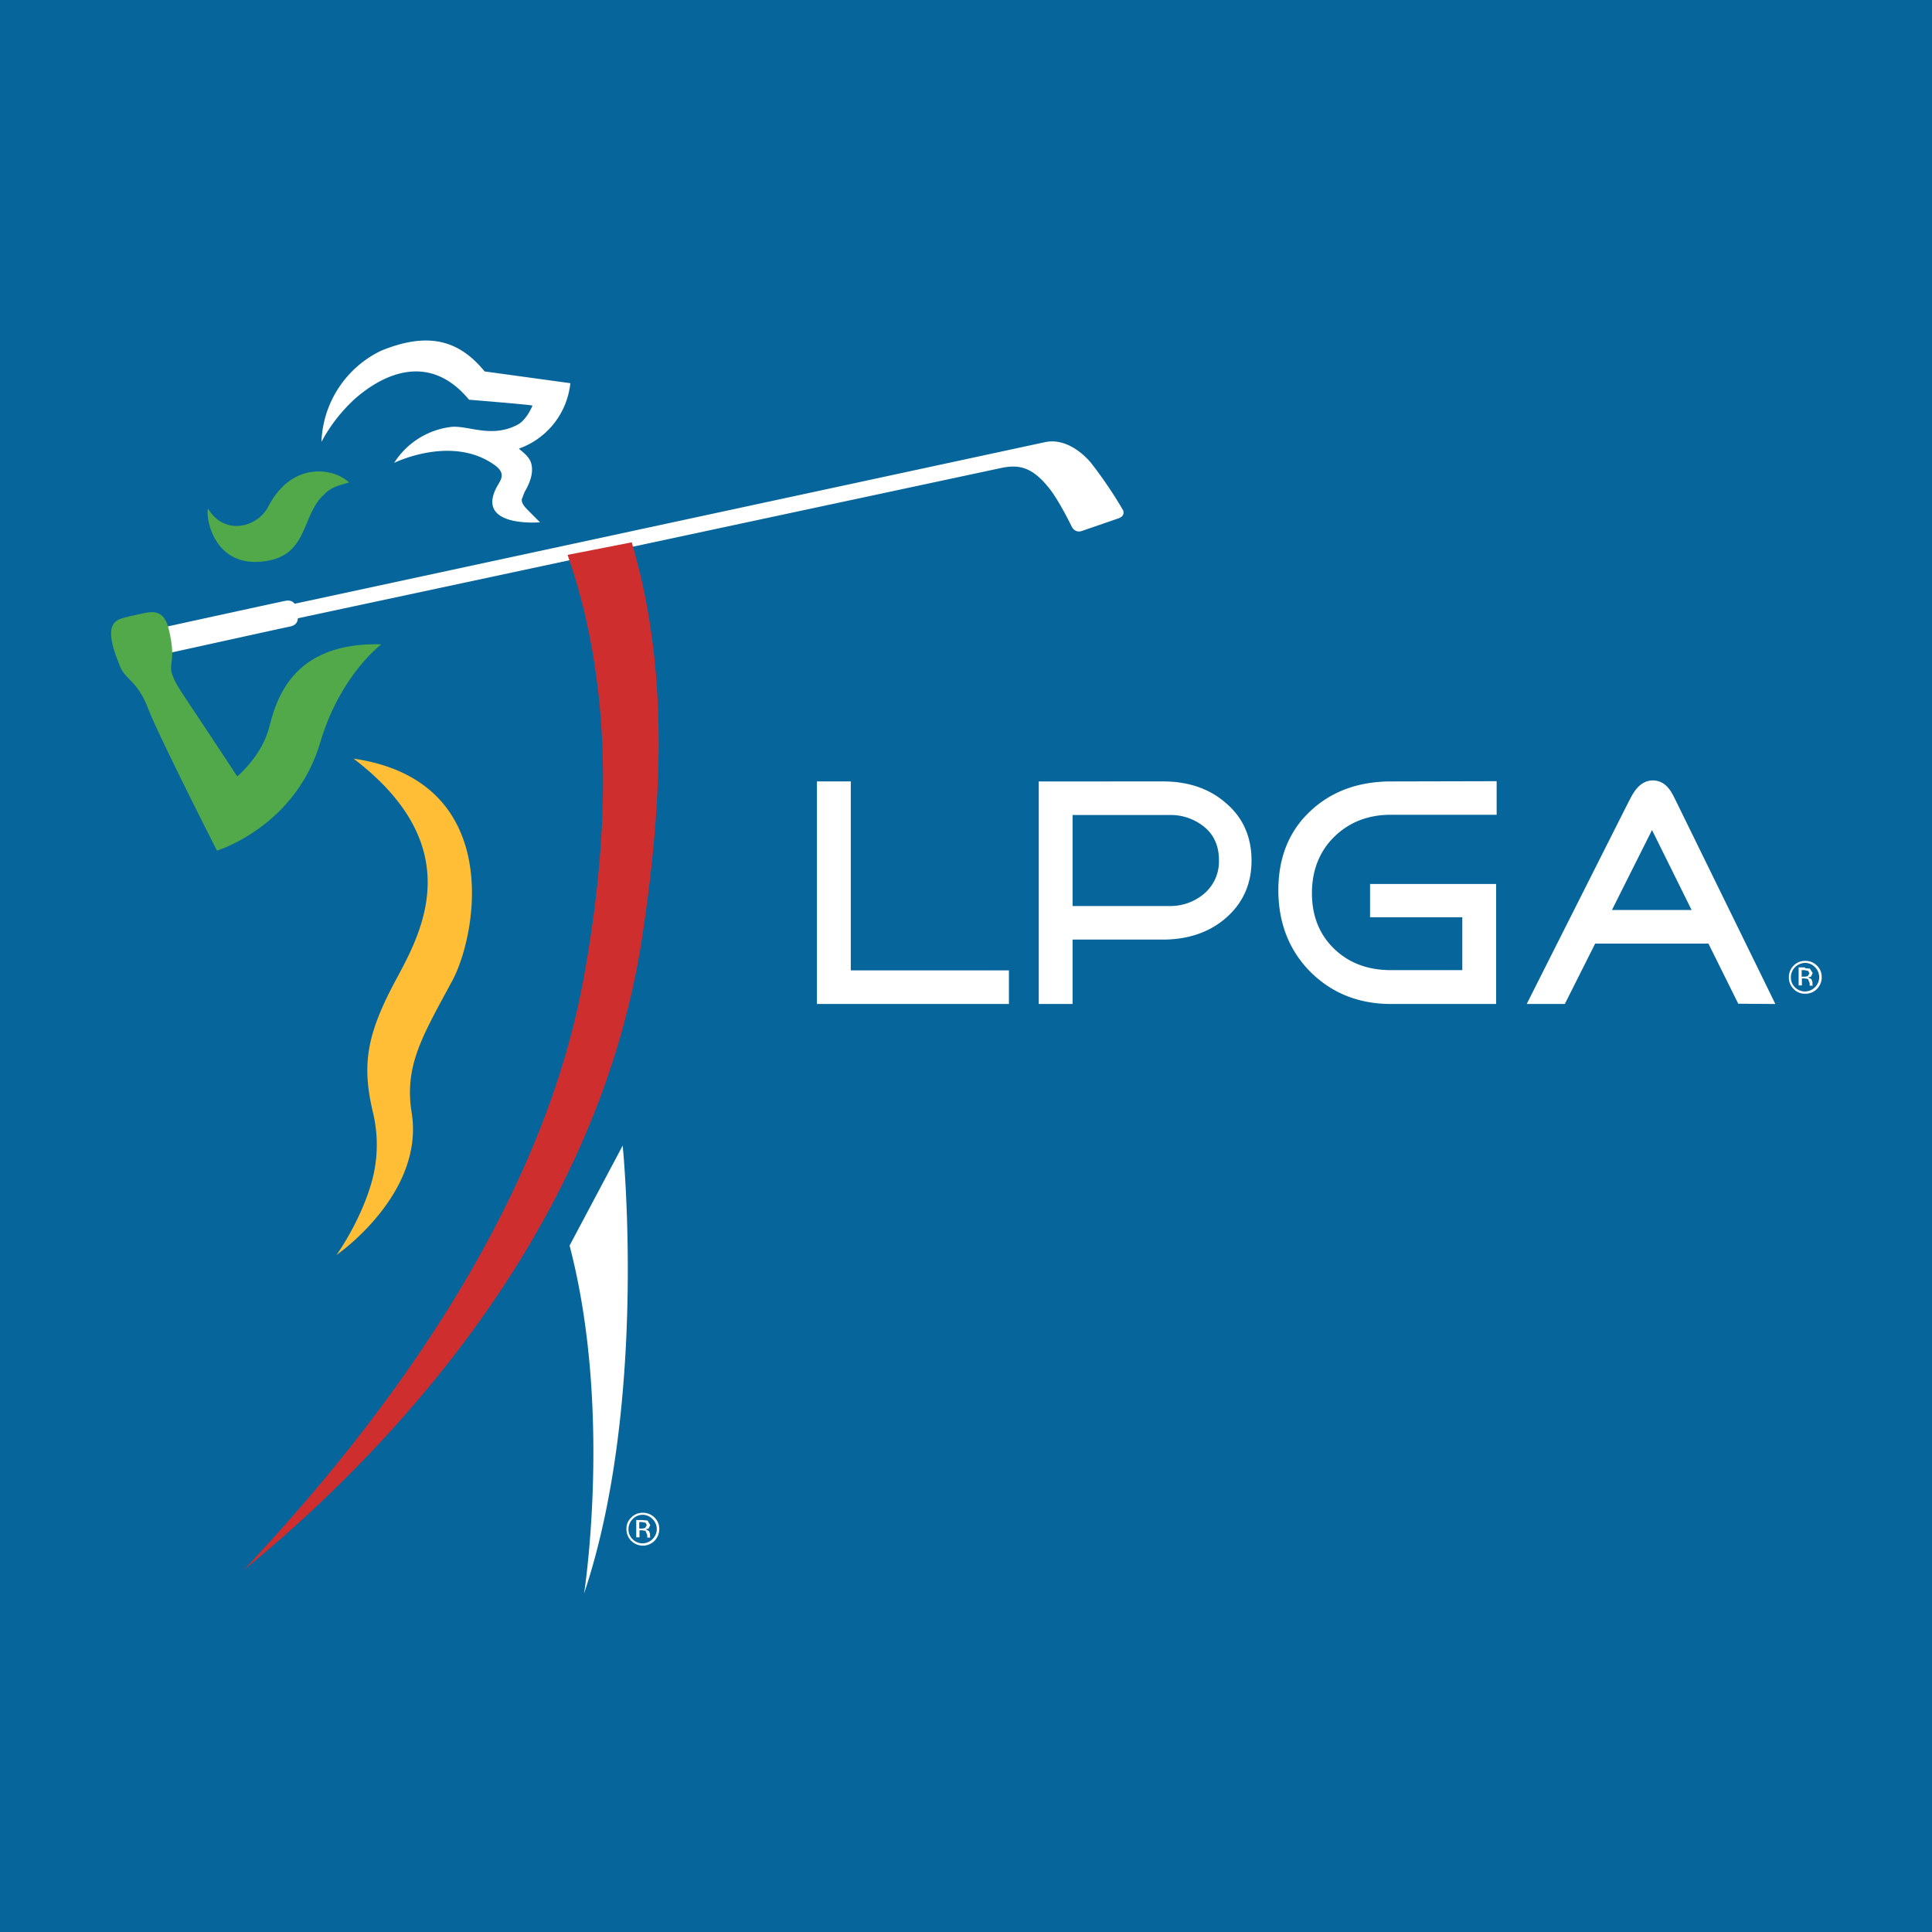 <svg xmlns="http://www.w3.org/2000/svg" xmlns:xlink="http://www.w3.org/1999/xlink" width="800" height="800" viewBox="0 0 800 800"><g><rect width="800" height="800" fill="#06659a"/><g transform="translate(46 141)"><path d="M198.742,333.364s10.694,105.749-15.981,185.462c0,0,11.834-75.964-6.012-144.051l21.993-41.411Zm13.182,163.659a6.807,6.807,0,0,1-11.627-4.872,6.275,6.275,0,0,1,1.987-4.768,6.417,6.417,0,0,1,4.768-1.97,6.647,6.647,0,0,1,4.872,1.97,6.417,6.417,0,0,1,1.97,4.768A7.084,7.084,0,0,1,211.924,497.023ZM202.906,488a5.811,5.811,0,0,0-1.762,4.146A5.547,5.547,0,0,0,202.8,496.3a5.759,5.759,0,0,0,8.293,0,5.759,5.759,0,0,0,0-8.293,5.638,5.638,0,0,0-4.146-1.762A5.58,5.58,0,0,0,202.906,488Zm2.8,7.567h-1.348V488.42h2.591l2.073.207,1.14,1.866-.726,1.451-1.14.311,1.348.726.415,1.14v1.037l.1.415v.1h-1.244v-1.037l-.726-1.762-1.451-.207H205.7Zm2.591-6.012-1.555-.311H205.6v2.7h1.14l1.244-.207.726-1.14-.415-1.037Zm70.885-306.984h14.011V260.82H358.67v13.908H279.181V182.576Zm143.325,0c10.262,0,18.987,2.9,25.725,8.725,7.273,6.012,10.9,14.115,10.9,24.066,0,9.865-3.732,17.95-11.005,24.083-6.738,5.7-15.462,8.621-25.725,8.621H385.034v26.658H371.023V182.576Zm166.354,92.152H573.087c1.762-3.524,42.241-83.842,42.241-83.842l.518-.933c1.348-2.712,4.043-7.688,9.329-7.792,5.408,0,7.688,4.457,9.139,7.377l.622,1.244s39.338,80.318,41.1,83.946c-3.11,0-14.115-.1-15.359-.1l-12.353-24.9H601.421Zm-28.23-78.348h-43.8c-9.45,0-17.328,3.11-23.461,9.139-6.116,6.012-9.226,13.908-9.226,23.34,0,9.45,3.11,17.121,9.226,23.047,6.133,5.909,14.011,8.811,23.461,8.811h29.577V238.828h-38.2v-13.8h52.209v49.7H516.835c-13.389,0-24.6-4.561-33.413-13.389-8.725-8.811-13.182-20.231-13.182-33.723,0-13.389,4.354-24.394,13.078-32.583,8.707-8.31,20.023-12.456,33.62-12.456l43.692-.1v13.908Zm132.631,72.129a6.487,6.487,0,0,1-4.872,1.97,6.272,6.272,0,0,1-4.786-1.97,6.487,6.487,0,0,1-1.969-4.872,6.665,6.665,0,0,1,1.969-4.786,6.428,6.428,0,0,1,4.786-1.97,6.647,6.647,0,0,1,4.872,1.97,6.429,6.429,0,0,1,1.97,4.786A6.9,6.9,0,0,1,693.262,268.508Zm-9.036-9.036a5.82,5.82,0,0,0-1.762,4.164,5.547,5.547,0,0,0,1.659,4.146,5.779,5.779,0,0,0,8.31,0,5.779,5.779,0,0,0,0-8.31,5.638,5.638,0,0,0-4.146-1.762A6.026,6.026,0,0,0,684.226,259.473Zm2.8,7.584h-1.348v-7.481h2.609v.311l2.073.207,1.14,1.866-.726,1.468-1.14.311,1.348.726.415,1.14v1.037l.1.415v.1h-1.244v-1.037l-.726-1.762-1.451-.207h-1.054Zm2.609-6.029-1.555-.311h-1.158v2.712h1.261l1.244-.207.726-1.158-.518-1.037Zm-48.27-25.206-16.4-33.119-16.6,33.119Zm-216.37-39.338h-39.96v37.68h39.96a21.627,21.627,0,0,0,14.633-5.2,17.524,17.524,0,0,0,6.012-13.8c0-5.7-1.969-10.366-6.012-13.7A22,22,0,0,0,424.994,196.483ZM392.825,50.878s-8.414-11.005-19.108-8.811L62.9,109c-.726-.933-1.866-1.659-4.146-1.14C53.258,109,5.61,119.379,2.293,120.208S1.878,131.42,4.469,130.8c2.7-.536,51.9-11.42,56.459-12.353,2.591-.518,3.213-1.97,3.317-3.438l290.9-62.16c8-1.762,13.286-.207,20.023,8.1,4.164,5.079,9.45,15.981,9.45,15.981s1.244,2.9,4.146,1.97l15.359-5.287c3.006-1.14,1.762-3.438,1.762-3.438a179.394,179.394,0,0,0-13.061-19.3ZM146.447,52.122c4.146,3.524,1.451,5.926-.1,9.036-8.206,16.4,18.158,14.115,18.158,14.115l-5.079-5.1c-1.555-1.555-2.488-2.8-2.488-4.354l1.14-3.006c2.073-3.524,3.006-6.427,3.11-8.828.207-4.457-1.97-6.323-4.993-8.811l-.415-.415a32.264,32.264,0,0,0,21.285-27.089L141.575,12.8C130.777-.381,118.01-3.612,98.816,4.18A43.586,43.586,0,0,0,74.007,41.963,66.933,66.933,0,0,1,88.018,24c12.249-10.677,31.028-18.883,47.113.518,0,0,23.15,1.866,26.26,2.4,0,0-2.28,5.909-6.237,7.982-11.091,5.8-20.749-.1-27.9.933A32.611,32.611,0,0,0,104.1,50.67s24.6-12.145,42.344,1.451Z" transform="translate(13.1 0)" fill="#fff" fill-rule="evenodd"/><path d="M143.591,186.567C122.013,303.218,29.653,401.589,3.186,430.337c53.643-43.8,146.02-135.741,165.007-262.878,9.968-66.41,9.036-116.754-4.457-162.623l-26.571,5.2c16.4,47.009,19.816,104.194,6.427,176.53" transform="translate(51.856 78.728)" fill="#cf2e2f"/><path d="M12.566,10.021C60.3,46.457,40.8,81.735,30.2,101.465c-12.353,22.926-14.218,35.382-9.658,54.783a57.442,57.442,0,0,1-.311,28.541C15.572,201.7,5.4,215.714,5.4,215.714l.311-.311s36.332-25.1,30.925-58.74c-3.11-19.609,4.475-31.754,16.827-54.68C63.928,82.461,75.037,19.16,12.566,10.021" transform="translate(87.827 163.104)" fill="#ffbe36" fill-rule="evenodd"/><path d="M3.351,82.942A73.432,73.432,0,0,1,.863,75.876C-.9,69.035-.173,65.1,5.01,63.835c1.762-.518,5.822-1.451,9.036-2.073,4.665-1.037,8.189,0,9.761,6.444,4.561,18.572-3.749,12.56,6.323,27.815,10.176,15.255,22.114,33.413,22.114,33.413s9.951-8.31,13.061-19.816C68.12,99.234,73.821,73.7,111.916,74.736c0,0-17.035,12.664-25.327,40.686C76.206,150.389,43.83,160.15,43.83,160.15S19.746,112.83,15.185,101C10.728,89.369,5.424,89.369,3.351,82.942Zm85.1-70.47c2.9-3.213,7.792-3.939,10.072-4.768C92.394,1.778,74.962-1.436,64.993,17.862c-4.25,8.1-17.743,12.353-24.9.622-1.037,4.786,3.213,26.053,25.535,21.492,16.084-3.317,13.476-19.505,22.822-27.5Z" transform="translate(0 51.069)" fill="#52a949" fill-rule="evenodd"/></g></g></svg>
